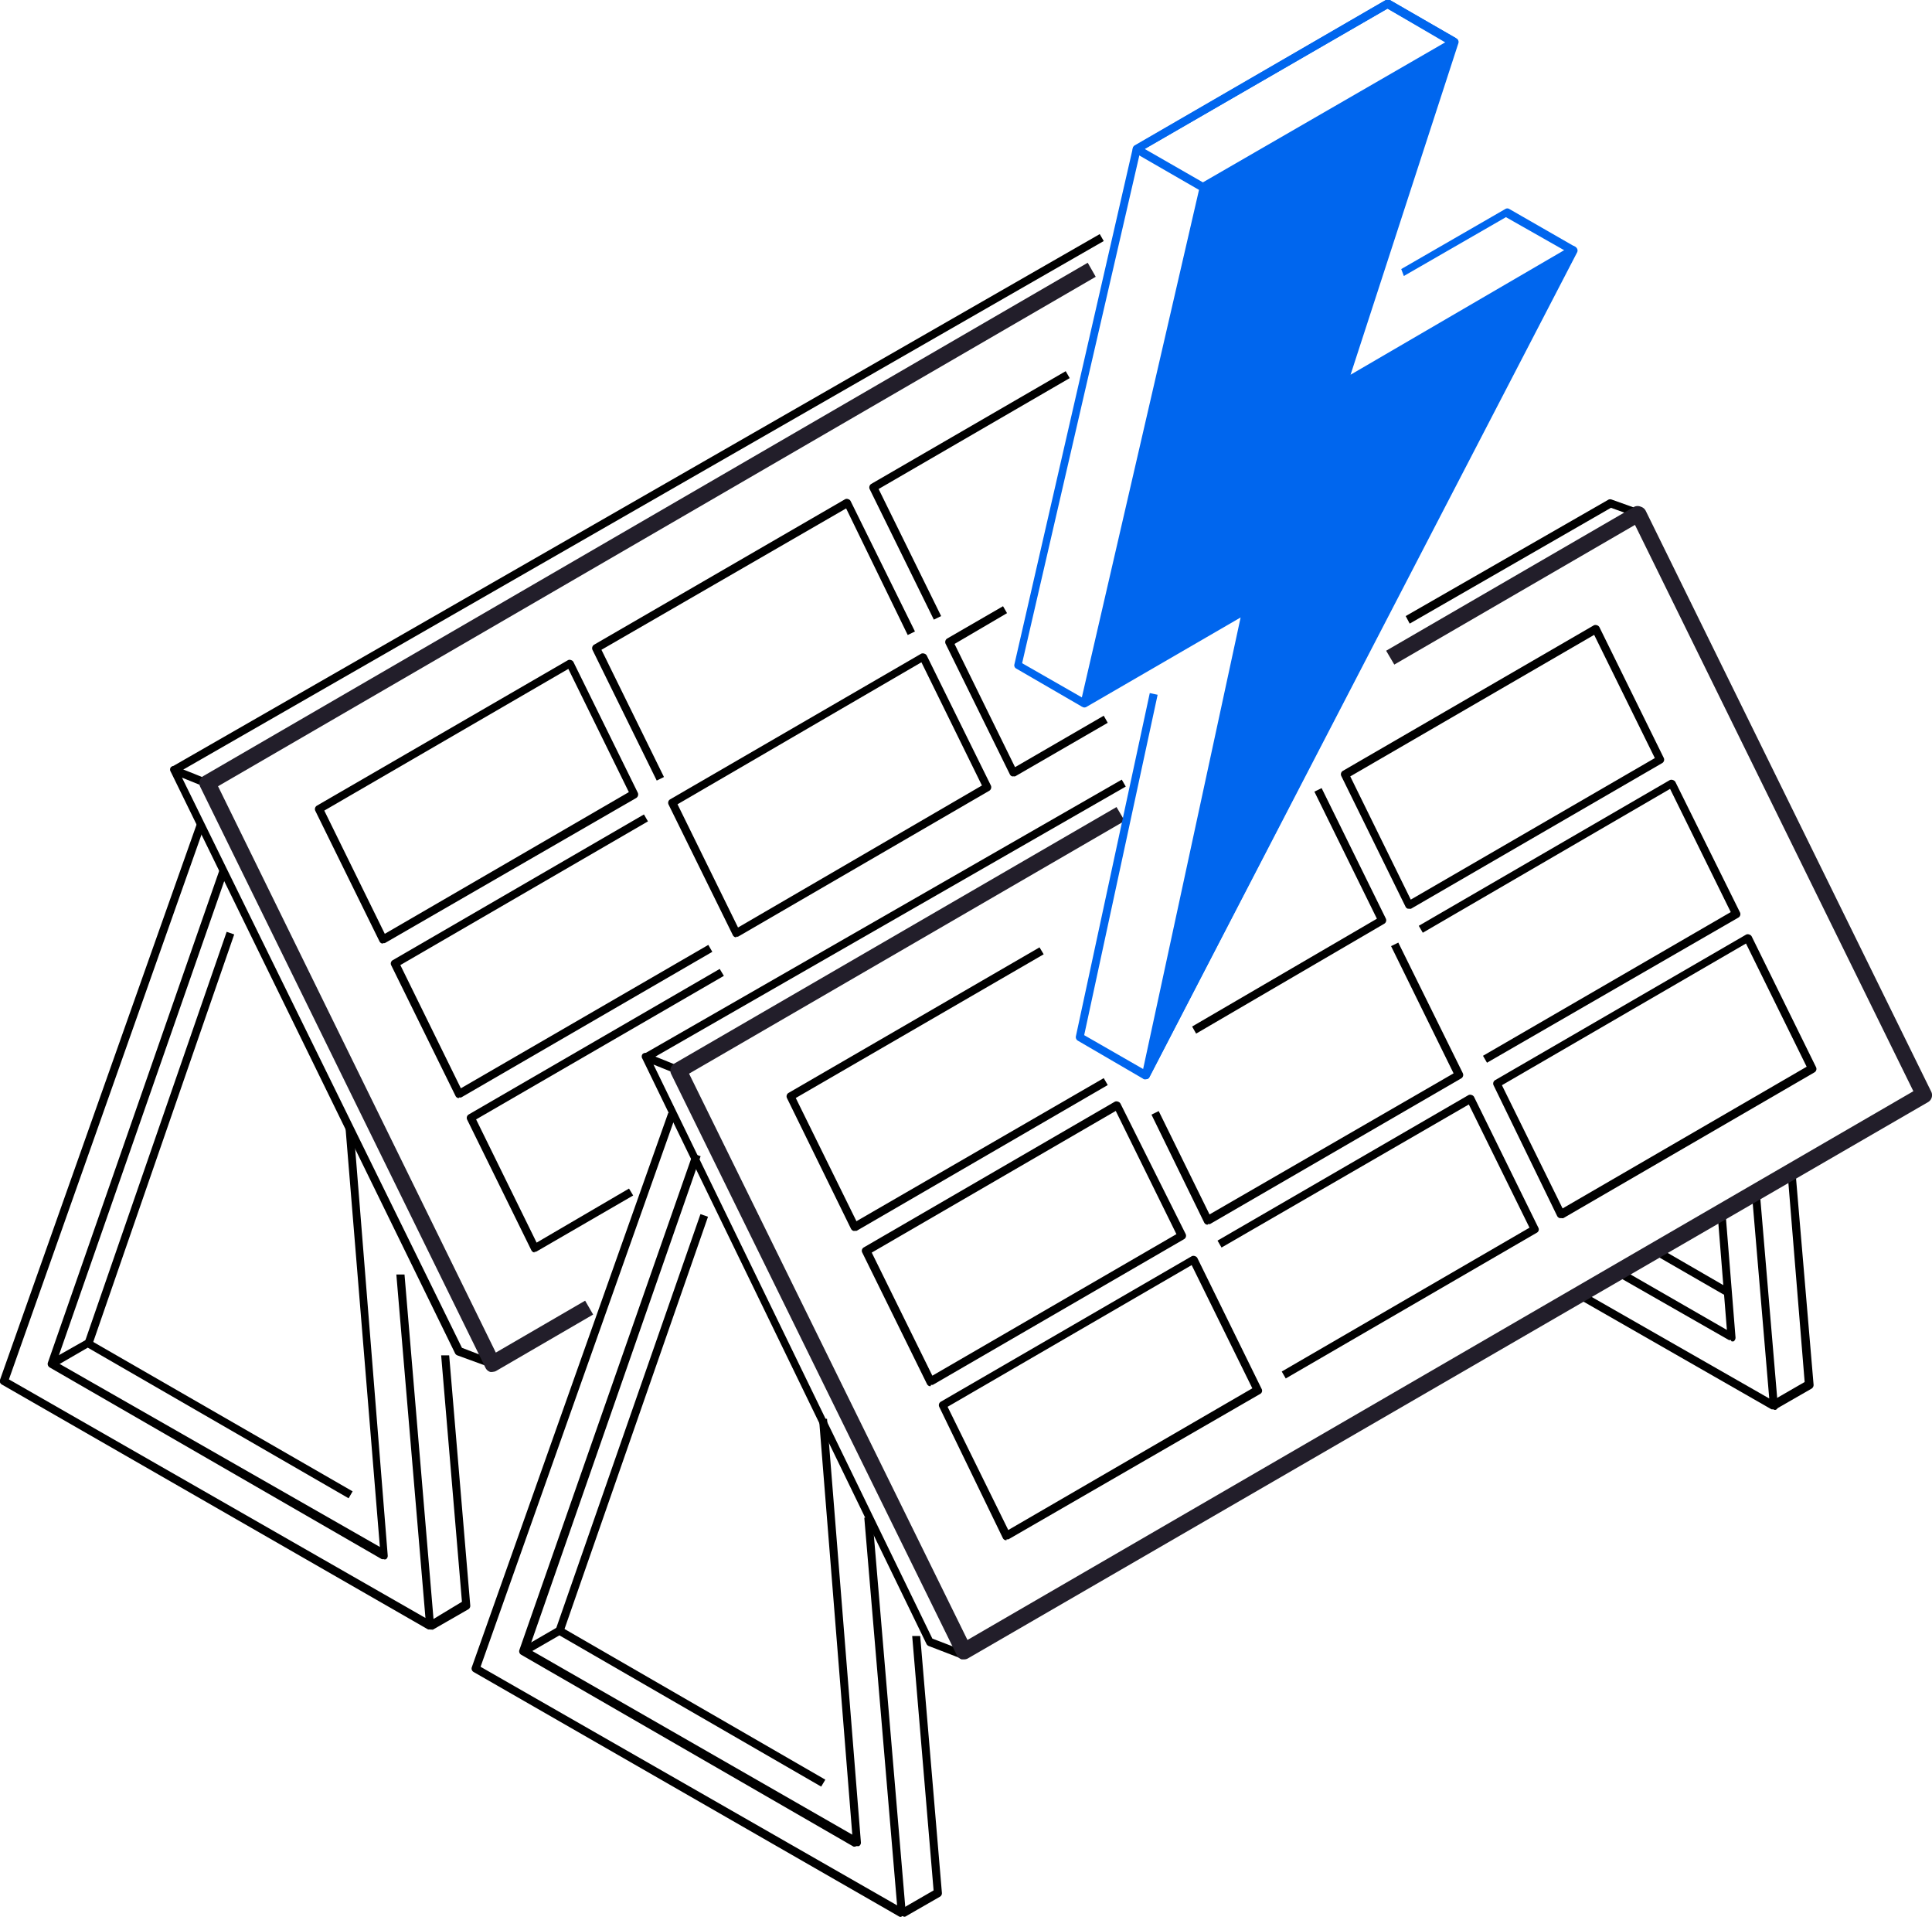<svg xmlns="http://www.w3.org/2000/svg" viewBox="0 0 125.47 124.45"><defs><style>.cls-1{fill:#221e2a;}.cls-2{fill:#06e;}</style></defs><g id="레이어_2" data-name="레이어 2"><g id="레이어_1-2" data-name="레이어 1"><path d="M6,87.29l-.49-.17L14.72,60.5l.49.17L6,87.29Zm22.11,18.46-.26-.45L30,104,28.65,88l.52,0,1.37,16.24a.26.26,0,0,1-.13.25l-2.35,1.35Z"/><path d="M24.92,101.23a.31.31,0,0,1-.13,0L3.22,88.78a.27.27,0,0,1-.11-.31l11.15-32,.5.17L3.67,88.44l21,12L22.44,73.25l.52,0L25.18,101a.26.26,0,0,1-.12.24.23.23,0,0,1-.14,0Zm3,4.56a.22.22,0,0,1-.13,0L.13,89.9A.26.26,0,0,1,0,89.59l12.8-36.15.49.17L.58,89.56l27.05,15.49-1.89-22.3.53,0,1.92,22.8a.28.28,0,0,1-.12.25.33.33,0,0,1-.14,0Z"/><path d="M22.64,97.28,5.7,87.5,3.49,88.78l-.27-.45L5.57,87a.24.24,0,0,1,.26,0L22.9,96.83l-.26.45Z"/><path d="M31.89,88.8,29.7,88a.28.28,0,0,1-.14-.12L11.09,50.11a.26.26,0,0,1,0-.29.27.27,0,0,1,.29-.07l2.12.85-.2.49-1.48-.6L30,87.51l2.08.8-.18.49Z"/><path d="M21.06,52.63l3.93,8,15.85-9.2-3.93-8L21.06,52.63Zm3.82,8.63h-.07a.26.26,0,0,1-.16-.13l-4.17-8.48a.26.26,0,0,1,.1-.34l16.31-9.45a.24.24,0,0,1,.2,0,.25.25,0,0,1,.16.14l4.17,8.47a.27.27,0,0,1-.1.34L25,61.23a.28.28,0,0,1-.13,0Z"/><path d="M29.81,71.29h-.07a.25.25,0,0,1-.16-.14l-4.17-8.47a.25.25,0,0,1,.1-.34l16.31-9.46.26.45L26,62.66l3.93,8L46,61.35l.26.45-16.3,9.45a.2.2,0,0,1-.13,0Z"/><path d="M34.74,81.31h-.08a.27.27,0,0,1-.15-.13l-4.17-8.48a.26.26,0,0,1,.1-.34l16.3-9.45.27.45L30.92,72.68l3.93,8,6-3.51.27.45-6.3,3.65a.28.28,0,0,1-.13,0Z"/><path d="M42.65,50.68,38.48,42.2a.27.27,0,0,1,.1-.34l16.31-9.45a.24.24,0,0,1,.2,0,.25.25,0,0,1,.16.14L59.42,41l-.47.23-4-8.22L39.06,42.19l4.06,8.26-.47.23Z"/><path d="M44,52.22l3.93,8L63.77,51l-3.93-8L44,52.22Zm3.82,8.63h-.07a.25.25,0,0,1-.16-.14l-4.17-8.47a.26.26,0,0,1,.1-.34l16.31-9.46a.27.27,0,0,1,.2,0,.26.26,0,0,1,.16.13L64.35,51a.27.27,0,0,1-.1.34L47.94,60.81a.2.2,0,0,1-.13,0Z"/><path d="M60.65,40.24l-4.17-8.48a.27.27,0,0,1,.1-.34L69.21,24.1l.26.45-12.41,7.2L61.12,40l-.47.23Z"/><path d="M65.81,50.41h-.07a.25.25,0,0,1-.16-.14l-4.17-8.47a.27.27,0,0,1,.1-.34l3.63-2.1.26.45-3.41,2,3.93,8,5.76-3.34.26.46-6,3.47a.2.2,0,0,1-.13,0Z"/><path class="cls-1" d="M32,89.08l-.15,0a.51.51,0,0,1-.32-.27L13,51.08a.54.54,0,0,1,.2-.69L70.64,17.06l.52.91-57,33.08L32.2,87.82,38,84.45l.52.9L32.24,89a.48.48,0,0,1-.26.07Z"/><polygon points="11.46 50.22 11.19 49.77 71.42 15.2 71.68 15.65 11.46 50.22 11.46 50.22"/><path d="M36.58,106l-.5-.17,9.41-27,.49.17-9.4,27Zm22.11,18.46-.26-.45,2.2-1.27-1.39-16.52.52,0,1.41,16.68a.26.26,0,0,1-.13.25l-2.35,1.35Z"/><path d="M55.55,119.89a.2.2,0,0,1-.13,0L33.85,107.44a.26.26,0,0,1-.12-.31L45,74.9l.5.17-11.15,32,21,12.05-2.16-27,.52,0,2.2,27.5a.26.26,0,0,1-.12.24.25.25,0,0,1-.14,0Zm3,4.56a.2.2,0,0,1-.13,0L30.76,108.56a.26.26,0,0,1-.12-.31l12.76-36,.49.17L31.21,108.22l27.05,15.49L56.13,98.54l.52-.05,2.17,25.67a.28.28,0,0,1-.12.25.33.33,0,0,1-.14,0Z"/><path d="M53.33,116l-17-9.82-2.22,1.28-.26-.45,2.35-1.36a.3.3,0,0,1,.26,0l17.14,9.9-.27.45Z"/><path d="M115.3,91.47,115,91l2.2-1.27L116.1,76.27l.52,0,1.16,13.64a.28.28,0,0,1-.13.25l-2.35,1.35Z"/><path d="M115.17,91.5a.28.28,0,0,1-.13,0l-12.4-7.1.26-.46,12,6.86-1.12-13.23.52,0,1.16,13.72a.25.25,0,0,1-.12.24.23.23,0,0,1-.14,0Z"/><polygon points="111.95 84.06 107.51 81.5 107.77 81.04 112.21 83.61 111.95 84.06 111.95 84.06"/><path d="M112.4,87a.2.2,0,0,1-.13,0l-7-4,.26-.46,6.62,3.81-.59-7.36.52,0,.63,7.85a.3.3,0,0,1-.12.25.43.43,0,0,1-.14,0Z"/><path d="M55.51,79.92h-.08a.29.29,0,0,1-.16-.13L51.11,71.3a.26.26,0,0,1,.1-.34l16.3-9.45.27.45-16.1,9.33,3.94,8L71.68,70l.26.45-16.3,9.46a.31.31,0,0,1-.13,0Z"/><path d="M56.61,81.32l3.94,8L76.4,80.13l-3.94-8-15.85,9.2ZM60.44,90h-.08a.27.27,0,0,1-.16-.14L56,81.33a.25.25,0,0,1,.1-.34l16.3-9.46a.26.26,0,0,1,.21,0,.26.26,0,0,1,.16.13L77,80.12a.26.26,0,0,1-.11.34l-16.3,9.45a.22.22,0,0,1-.13,0Z"/><path d="M61.54,91.34l3.94,8,15.85-9.2-3.94-8L61.54,91.34ZM65.37,100h-.08a.26.26,0,0,1-.16-.13L61,91.35a.26.26,0,0,1,.1-.34l16.3-9.45a.26.26,0,0,1,.21,0,.25.25,0,0,1,.16.14l4.16,8.47a.24.24,0,0,1-.1.34L65.5,99.94a.31.31,0,0,1-.13,0Z"/><path d="M77.68,67.11l-.26-.46,12-7-4.06-8.25.47-.23,4.17,8.47a.26.26,0,0,1-.11.34L77.68,67.11Z"/><path d="M78.44,79.51h-.08a.27.27,0,0,1-.16-.14l-3.42-7,.47-.23,3.3,6.71L94.4,69.69l-4.06-8.26.47-.23L95,69.68a.26.26,0,0,1-.11.34l-16.3,9.45a.22.22,0,0,1-.13,0Z"/><path d="M83.5,89.5l-.26-.45,16.09-9.34-3.94-8L79.33,81l-.26-.45,16.3-9.45a.26.26,0,0,1,.21,0,.25.25,0,0,1,.16.14L99.9,79.7a.24.24,0,0,1-.1.34L83.5,89.5Z"/><path d="M87.69,50.41l3.93,8,15.85-9.19-3.94-8L87.69,50.41ZM91.51,59h-.08a.24.24,0,0,1-.15-.13l-4.17-8.48a.26.26,0,0,1,.1-.34l16.3-9.45a.26.26,0,0,1,.21,0,.25.25,0,0,1,.16.14l4.17,8.47a.26.26,0,0,1-.11.34L91.64,59a.28.28,0,0,1-.13,0Z"/><path d="M96.57,69l-.26-.45,16.09-9.33-3.94-8L92.4,60.56l-.26-.45,16.3-9.46a.26.26,0,0,1,.21,0,.26.26,0,0,1,.16.13L113,59.24a.26.26,0,0,1-.11.34L96.57,69Z"/><path d="M97.54,70.46l3.94,8,15.85-9.2-3.94-8L97.54,70.46Zm3.83,8.63h-.08a.29.29,0,0,1-.16-.13L97,70.47a.26.26,0,0,1,.1-.34l16.3-9.45a.26.26,0,0,1,.21,0,.25.25,0,0,1,.16.14l4.17,8.47a.26.26,0,0,1-.11.34l-16.3,9.46a.31.31,0,0,1-.13,0Z"/><path d="M62.49,107.71l-2.18-.84a.29.29,0,0,1-.14-.13l-18.45-38a.26.26,0,0,1,0-.29.26.26,0,0,1,.29-.07l2.11.85-.19.49-1.49-.6,18.11,37.27,2.09.8-.19.49Z"/><path d="M91.55,40.49,91.29,40l13.17-7.56a.28.28,0,0,1,.22,0l1.82.65-.18.49-1.7-.61L91.55,40.49Z"/><path class="cls-1" d="M62.61,107.74l-.16,0a.55.55,0,0,1-.31-.27L43.59,69.74a.53.53,0,0,1,.21-.69L72.51,52.4l.53.9L44.75,69.71l18.08,36.77,61.43-35.63L106.18,34.08,90.55,43.15l-.53-.9,16.12-9.35a.52.52,0,0,1,.42,0,.53.53,0,0,1,.32.27l18.54,37.71a.52.52,0,0,1-.21.68L62.87,107.67a.48.48,0,0,1-.26.07Z"/><polygon points="42.08 68.88 41.82 68.43 72.85 50.62 73.11 51.07 42.08 68.88 42.08 68.88"/><path class="cls-2" d="M74.42,70.07a.28.28,0,0,1-.13,0L70,67.57a.27.27,0,0,1-.13-.28L74.67,45l.51.11L70.41,67.21l3.9,2.24L101.8,16.37l-4-2.27-6.63,3.82L91,17.47l6.76-3.9a.24.24,0,0,1,.26,0l4.3,2.47a.26.26,0,0,1,.1.35L74.65,69.93a.23.23,0,0,1-.16.13Z"/><path class="cls-2" d="M70.26,45.88,66,43.41a.24.24,0,0,1-.12-.28L73.57,9.61a.26.26,0,0,1,.12-.17L90,0a.3.3,0,0,1,.26,0l4.3,2.48L94.28,3,90.11.56,74.05,9.84,66.38,43.06l4.14,2.37-.26.45Z"/><polygon class="cls-2" points="102.15 16.27 87.2 24.9 94.41 2.73 78.12 12.14 70.39 45.66 80.95 39.56 74.42 69.81 102.15 16.27 102.15 16.27"/><path class="cls-2" d="M81,39.3a.3.3,0,0,1,.15.05.28.28,0,0,1,.1.27L75.09,68l26.42-51L87.33,25.13a.27.27,0,0,1-.3,0,.26.26,0,0,1-.08-.28L94,3.3l-15.6,9L70.78,45.13l10-5.79a.2.2,0,0,1,.13,0ZM74.42,70.07h-.09a.27.27,0,0,1-.17-.3l6.41-29.68-10,5.8a.26.26,0,0,1-.29,0,.28.28,0,0,1-.1-.27l7.74-33.52a.26.26,0,0,1,.12-.17l16.29-9.4a.26.26,0,0,1,.3,0,.25.25,0,0,1,.08.28l-7,21.52L102,16a.26.26,0,0,1,.36.35L74.65,69.93a.25.25,0,0,1-.23.14Z"/><path class="cls-2" d="M74.34,9.67l3.78,2.17L93.89,2.73,90.11.56,74.34,9.67Zm3.78,2.73a.31.31,0,0,1-.13,0l-4.3-2.48a.25.25,0,0,1-.13-.22.26.26,0,0,1,.13-.23L90,0a.3.3,0,0,1,.26,0l4.3,2.48a.25.25,0,0,1,.13.22.25.25,0,0,1-.13.23L78.25,12.37a.28.28,0,0,1-.13,0Z"/></g></g></svg>